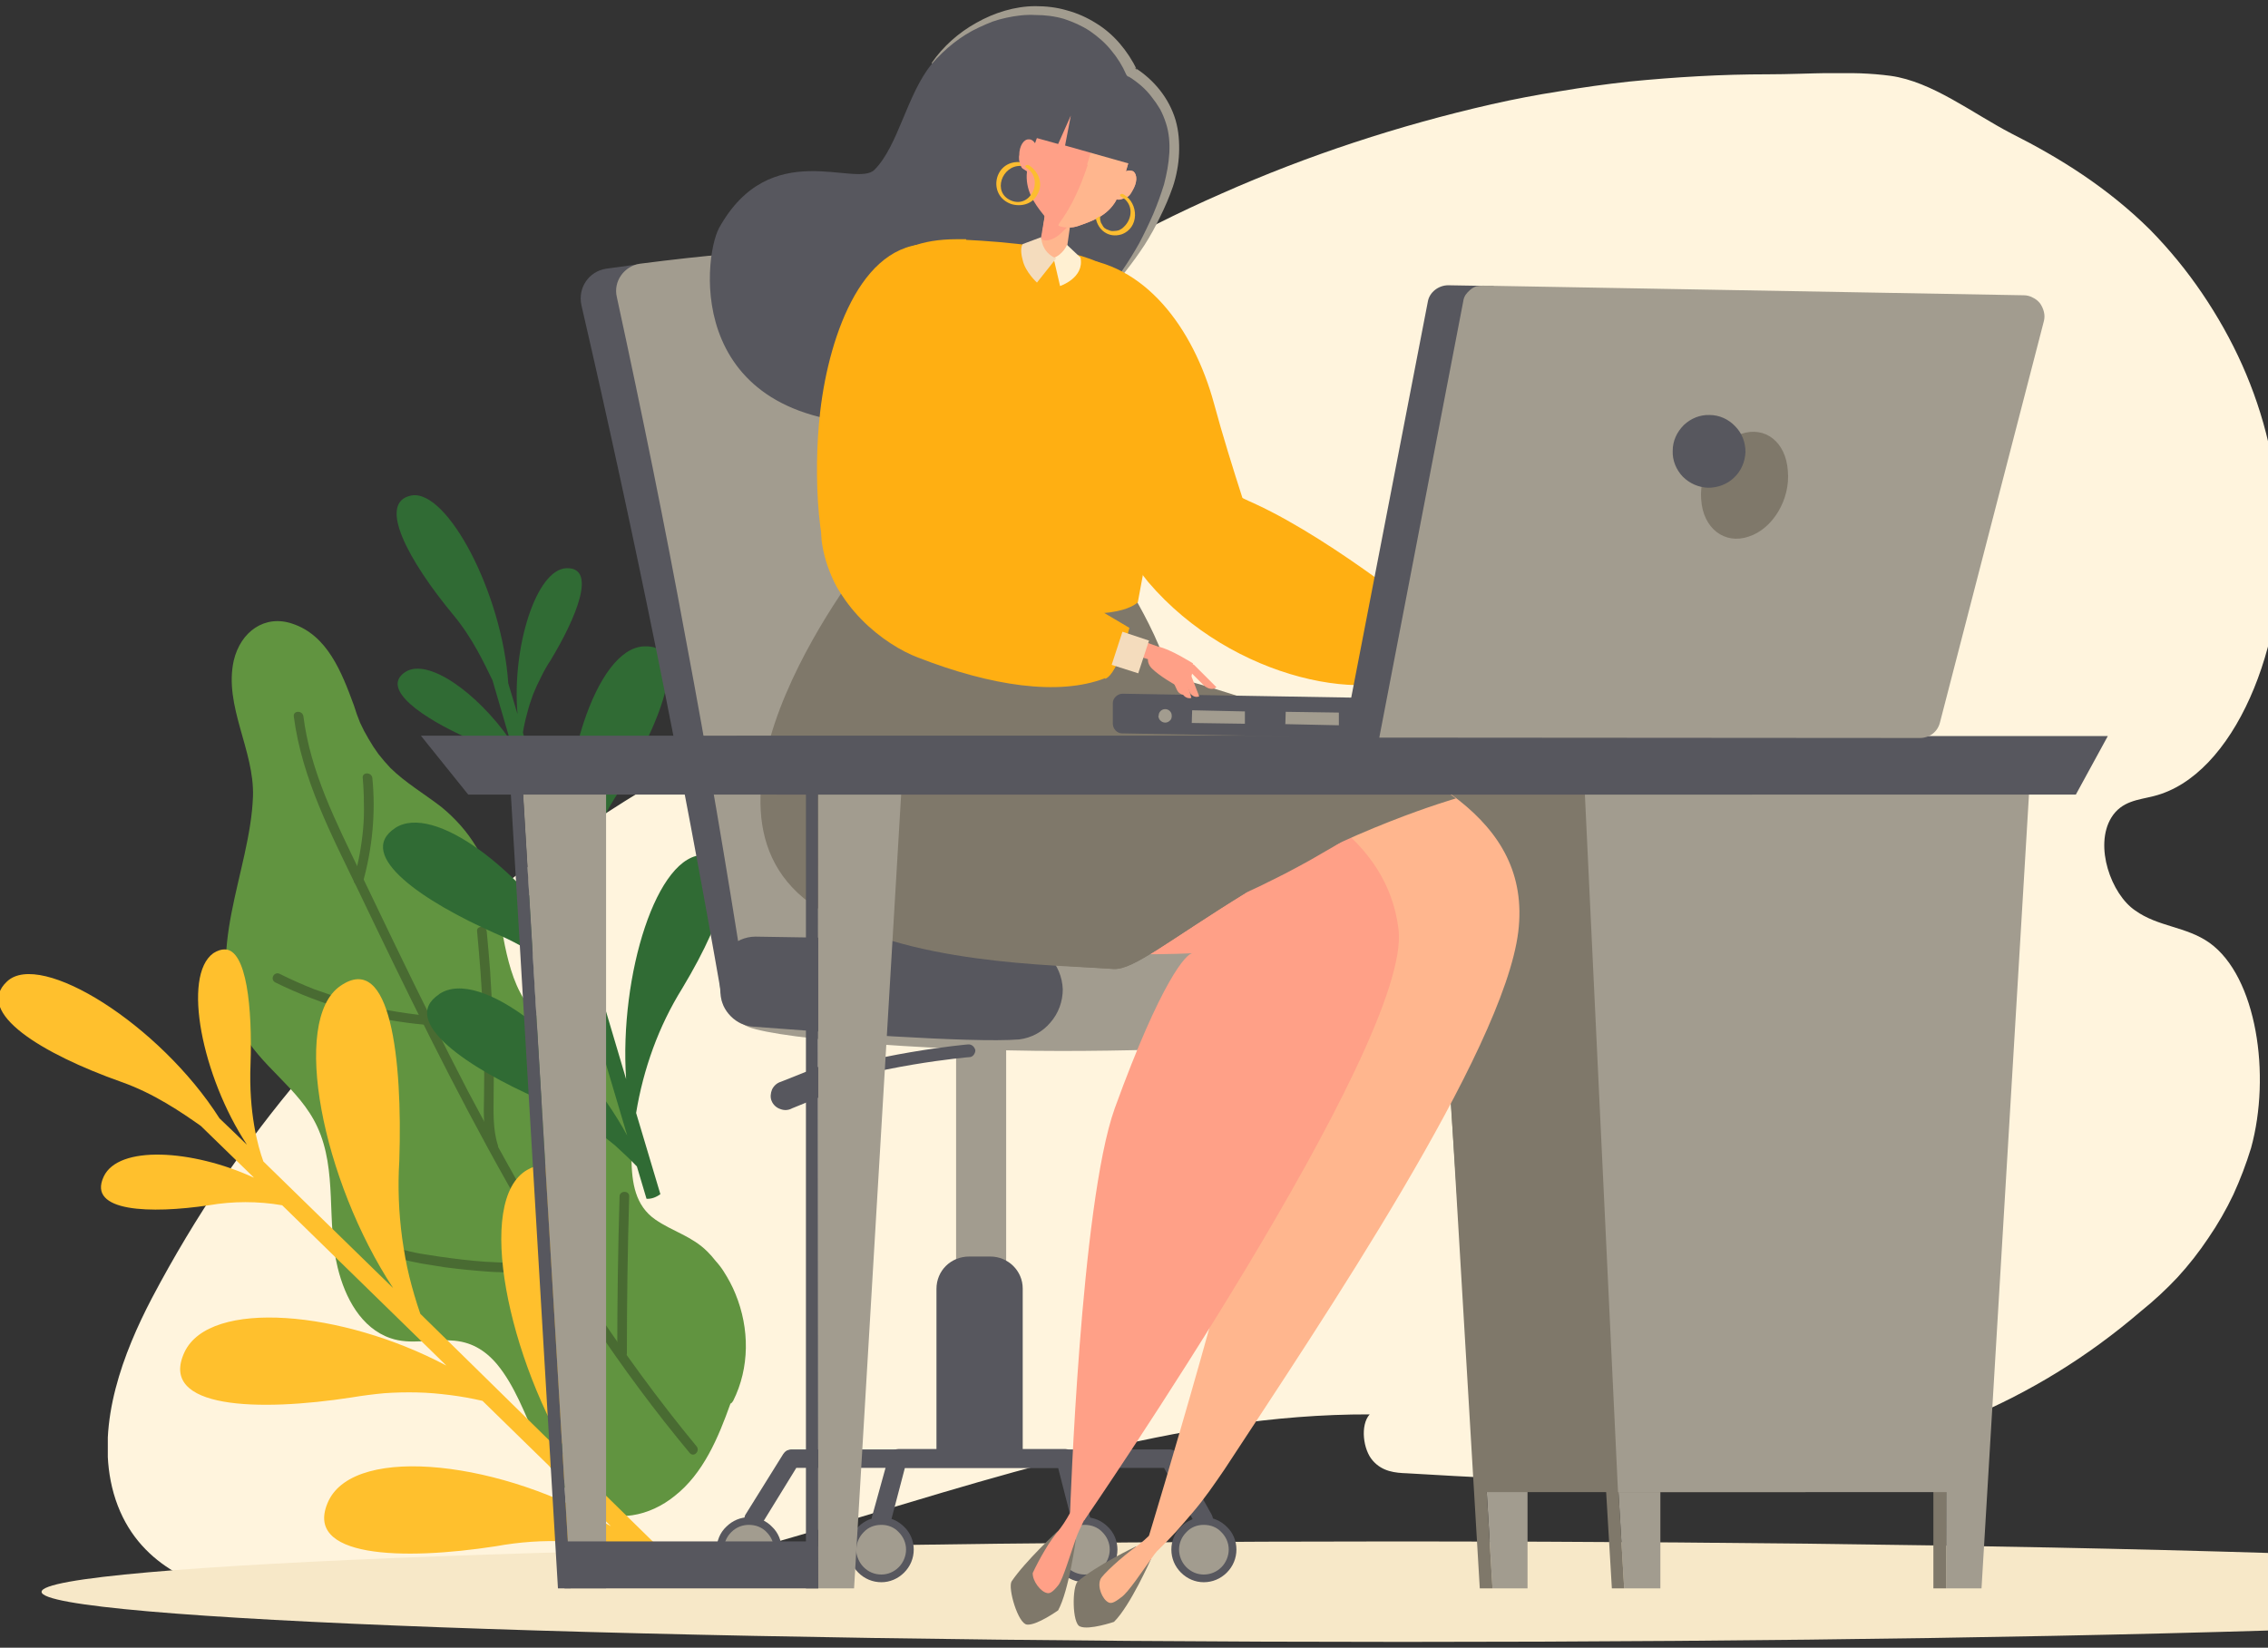 <svg version="1.2" xmlns="http://www.w3.org/2000/svg" viewBox="0 0 589 428" width="589" height="428"><rect x="0" y="0" width="589" height="428" fill="#333333" stroke="none"/><defs><clipPath clipPathUnits="userSpaceOnUse" id="cp1"><path d="m592.4 418.3h-564.4v-399.3h564.4z" /></clipPath><clipPath clipPathUnits="userSpaceOnUse" id="cp2"><path d="m65.06 276.43c-0.49 12.68 1.87 21.12 3.36 25.22l33.66 32.92c-18.38-27.95-26.71-69.56-13.66-78.51c13.04-9.07 16.15 19.13 15.28 45.47q-0.31 5.04-0.12 10.09q0.19 5.05 0.87 10.06q0.69 5 1.87 9.91q1.18 4.92 2.84 9.69l40.25 39.5c-17.64-27.82-26.08-69.07-12.54-76.89c10.31-5.96 15.15 11.8 14.16 41.49q-0.23 5.48 0.06 10.95q0.29 5.48 1.08 10.9q0.8 5.42 2.1 10.75q1.3 5.33 3.09 10.51l19.01 18.63q-0.23 0.57-0.55 1.1q-0.32 0.53-0.72 1q-0.39 0.48-0.85 0.89q-0.47 0.4-0.98 0.74l-7.46-7.46q-4.5-1.27-9.12-2.02q-4.61-0.75-9.29-0.97q-4.67-0.22-9.34 0.09q-4.67 0.32-9.27 1.16c-24.1 3.73-50.43 3.11-43.48-11.8c7.08-14.9 45.72-10.18 73.3 6.59l-33.3-32.55q-4.17-0.97-8.43-1.51q-4.25-0.54-8.54-0.64q-4.29-0.11-8.57 0.21q-4.27 0.32-8.49 1.07c-23.98 3.73-50.32 3.11-43.36-11.8c6.58-13.91 41-10.81 67.95 3.48l-42.61-41.62q-2.35-0.41-4.73-0.61q-2.38-0.2-4.77-0.2q-2.39 0-4.77 0.2q-2.38 0.2-4.73 0.61c-15.16 2.24-31.68 1.86-27.33-7.45c3.85-8.2 22.85-7.08 39 0.25l-13.79-13.42c-4.96-3.48-11.92-8.32-20.74-11.43c-20.25-7.2-38.26-18.01-29.57-26.09c8.7-8.2 39.63 11.18 55.16 35.53l7.08 6.83c-11.55-17.64-16.89-43.85-8.7-49.69c1.12-0.74 2.12-0.99 2.99-0.99c5.71 0 7.2 15.28 6.7 29.81z" /></clipPath><linearGradient id="P" gradientUnits="userSpaceOnUse"/><linearGradient id="g1" x1="-7446.9" y1="22326.6" x2="24125.1" y2="3937.5" href="#P"><stop stop-color="#ffb218"/><stop offset="100" stop-color="#ffcf44"/></linearGradient><clipPath clipPathUnits="userSpaceOnUse" id="cp3"><path d="m718 426.5h-707.22v-26.09h707.22z" /></clipPath><clipPath clipPathUnits="userSpaceOnUse" id="cp4"><path d="m718 426.5h-723v-506.22h723z" /></clipPath><clipPath clipPathUnits="userSpaceOnUse" id="cp5"><path d="m718 426.5h-723v-506.22h723z" /></clipPath><clipPath clipPathUnits="userSpaceOnUse" id="cp6"><path d="m718 426.5h-723v-506.22h723z" /></clipPath><clipPath clipPathUnits="userSpaceOnUse" id="cp7"><path d="m718 426.5h-723v-506.22h723z" /></clipPath><clipPath clipPathUnits="userSpaceOnUse" id="cp8"><path d="m718 426.5h-723v-506.22h723z" /></clipPath><clipPath clipPathUnits="userSpaceOnUse" id="cp9"><path d="m718 426.5h-723v-506.22h723z" /></clipPath><clipPath clipPathUnits="userSpaceOnUse" id="cp10"><path d="m718 426.5h-723v-506.22h723z" /></clipPath><clipPath clipPathUnits="userSpaceOnUse" id="cp11"><path d="m718 426.5h-723v-506.22h723z" /></clipPath><clipPath clipPathUnits="userSpaceOnUse" id="cp12"><path d="m718 426.5h-723v-506.22h723z" /></clipPath><clipPath clipPathUnits="userSpaceOnUse" id="cp13"><path d="m718 426.5h-723v-506.22h723z" /></clipPath><clipPath clipPathUnits="userSpaceOnUse" id="cp14"><path d="m718 426.5h-723v-506.22h723z" /></clipPath><clipPath clipPathUnits="userSpaceOnUse" id="cp15"><path d="m718 426.5h-723v-506.22h723z" /></clipPath><clipPath clipPathUnits="userSpaceOnUse" id="cp16"><path d="m718 426.5h-723v-506.22h723z" /></clipPath><clipPath clipPathUnits="userSpaceOnUse" id="cp17"><path d="m718 426.5h-723v-506.22h723z" /></clipPath><clipPath clipPathUnits="userSpaceOnUse" id="cp18"><path d="m718 426.5h-723v-506.22h723z" /></clipPath><clipPath clipPathUnits="userSpaceOnUse" id="cp19"><path d="m718 426.5h-723v-506.22h723z" /></clipPath><clipPath clipPathUnits="userSpaceOnUse" id="cp20"><path d="m718 426.5h-723v-506.22h723z" /></clipPath><clipPath clipPathUnits="userSpaceOnUse" id="cp21"><path d="m718 426.5h-723v-506.22h723z" /></clipPath><clipPath clipPathUnits="userSpaceOnUse" id="cp22"><path d="m718 426.5h-723v-506.22h723z" /></clipPath><clipPath clipPathUnits="userSpaceOnUse" id="cp23"><path d="m718 426.5h-723v-506.22h723z" /></clipPath><clipPath clipPathUnits="userSpaceOnUse" id="cp24"><path d="m718 426.5h-723v-506.22h723z" /></clipPath><clipPath clipPathUnits="userSpaceOnUse" id="cp25"><path d="m718 426.5h-723v-506.22h723z" /></clipPath><clipPath clipPathUnits="userSpaceOnUse" id="cp26"><path d="m718 426.5h-723v-506.22h723z" /></clipPath><clipPath clipPathUnits="userSpaceOnUse" id="cp27"><path d="m718 426.5h-723v-506.22h723z" /></clipPath><clipPath clipPathUnits="userSpaceOnUse" id="cp28"><path d="m718 426.5h-723v-506.22h723z" /></clipPath><clipPath clipPathUnits="userSpaceOnUse" id="cp29"><path d="m718 426.5h-723v-506.22h723z" /></clipPath><clipPath clipPathUnits="userSpaceOnUse" id="cp30"><path d="m718 426.5h-723v-506.22h723z" /></clipPath><clipPath clipPathUnits="userSpaceOnUse" id="cp31"><path d="m718 426.5h-723v-506.22h723z" /></clipPath><clipPath clipPathUnits="userSpaceOnUse" id="cp32"><path d="m718 426.5h-723v-506.22h723z" /></clipPath><clipPath clipPathUnits="userSpaceOnUse" id="cp33"><path d="m718 426.5h-723v-506.22h723z" /></clipPath><clipPath clipPathUnits="userSpaceOnUse" id="cp34"><path d="m718 426.5h-723v-506.22h723z" /></clipPath><clipPath clipPathUnits="userSpaceOnUse" id="cp35"><path d="m718 426.5h-723v-506.22h723z" /></clipPath><clipPath clipPathUnits="userSpaceOnUse" id="cp36"><path d="m718 426.5h-723v-506.22h723z" /></clipPath><clipPath clipPathUnits="userSpaceOnUse" id="cp37"><path d="m718 426.5h-723v-506.22h723z" /></clipPath><clipPath clipPathUnits="userSpaceOnUse" id="cp38"><path d="m250.91 62.27c9.69 0.49 26.83 1.86 36.02 6.58c18.89 9.69 18.64 27.21 17.27 40.62l-8.7 46.96c0 0-4.72 5.84-29.81 1.24c-19.75-3.6-38.01-14.03-38.01-14.03c0 0-7.46-41.37-5.72-55.91c1.87-14.78 7.83-25.59 26.46-25.59h2.49" /></clipPath><clipPath clipPathUnits="userSpaceOnUse" id="cp39"><path d="m244.32 83.88l-1.49 34.04c-0.49 18.26 1.62 25.34 1.62 25.34c0 0-18.26 17.64-24.1 12.92c-7.83-6.21-9.07-29.81-7.7-45.71c1.61-19.51 9.44-45.97 27.33-47.08c1.11-0.13 4.72 5.59 4.34 20.49z" /></clipPath></defs><style>.s0{fill:#fff4dd}.s1{fill:#619440}.s2{fill:#496b32}.s3{fill:#306b34}.s4{fill:url(#g1)}.s5{fill:#f7e8c8}.s6{fill:#a29c8f}.s7{fill:#57575e}.s8{fill:#ffaf12}.s9{fill:#7f786a}.s10{fill:#ffb68e}.s11{fill:#ffa087}.s12{fill:#fcbd30}.s13{fill:#fb8875}.s14{fill:#f4dcbd}.s15{fill:#fff0d2}</style><g clip-path="url(#cp1)"><path fill-rule="evenodd" class="s0" d="m253 86.6q15.1-10.6 31.2-19.7q16.1-9.2 33-16.6q16.9-7.5 34.5-13.3q17.6-5.8 35.6-9.9q8.8-2 17.8-3.4q8.9-1.5 17.9-2.5q9-0.9 18.1-1.4q9-0.5 18.1-0.5c10.4 0 21.5-1 31.8 0.4c10.8 1.5 21.2 9.7 31.4 15c12.5 6.3 24.9 14 36 25c5 5.1 9.5 10.6 13.5 16.5c4 5.9 7.5 12.1 10.4 18.6c2.9 6.5 5.2 13.3 6.8 20.2c1.7 6.9 2.8 14 3.2 21.1c1.8 31.4-12.1 65.5-33 70.7c-3.9 1-8.3 1.2-11 5.6c-4.5 7.4 0 19.9 6.2 24.1c6 4.3 13.2 4.1 19.3 8.4c12.3 8.8 16 34.4 10.8 53.3q-1.9 6.2-4.6 12.1q-2.8 5.9-6.5 11.3q-3.6 5.4-8 10.2q-4.4 4.7-9.5 8.8c-56.5 48.5-125.5 46-190.6 42.1c-3-0.1-6.4-0.4-8.9-3.3c-2.5-2.8-3.3-9.2-0.8-12c-99.1-0.3-196.5 68.1-294.6 46.8c-12.8-2.8-27.6-9.6-32-27.9c-4-16.9 3-35 10.3-49c45.8-86.9 118.2-131.6 188.8-164.4q2.5-0.9 4.9-2.2q2.4-1.3 4.6-2.8q2.2-1.6 4.2-3.4q2-1.9 3.7-4c4.8-6.6 7.3-18 4-26.3c-2.9-6.8-8.9-10-11-17.4c-3.7-12.6 6-24.4 14.4-30.2z" /></g><path fill-rule="evenodd" class="s1" d="m65.7 206.9c0.4-12-7.6-23.5-5-35.3c1.8-7.6 8.1-12 15.2-9.6c9.1 3 12.8 12.5 16 21.2q0.7 2.3 1.6 4.5q1 2.2 2.2 4.2q1.2 2.1 2.6 4q1.5 1.9 3.1 3.6c4 3.9 8.8 6.7 13.2 10.1q2.7 2.2 5 4.8q2.3 2.6 4.1 5.6q1.8 3 3 6.2q1.3 3.3 1.9 6.7c2.6 10.9 2.9 23.8 11.6 31.6c7.1 6.3 17.8 8.4 22 18.2c4.6 10.7-2.5 26.8 8 34.1c4.5 3.1 9.5 4.3 13.5 8.3q1.2 1.2 2.2 2.5q1.1 1.2 2 2.6q0.9 1.4 1.7 2.9q0.8 1.5 1.4 3c3.7 9 3.7 19.2-0.6 27.8c-0.2 0.3-0.4 0.6-0.7 0.7c-3.2 9-7.1 18.2-14.5 24c-6.4 5.2-15.3 7.2-22.7 2.8c-12.7-7.5-14.3-26-23.4-37c-3.2-3.8-7-6-12-6.2c-5.2-0.4-10.5 1.2-15.7-0.6c-7.6-2.6-11.8-10.5-13.7-18.3c-3-12 0-25.2-5.3-36.6c-4.7-10.2-15-15.7-20-25.6c-9.8-19.1 2.6-40.6 3.3-60.2z" /><path fill-rule="evenodd" class="s2" d="m78.8 186.1c1.8 14.4 8.5 27.5 14.7 40.4c6.1 12.7 12.2 25.5 18.5 38.1q4.6 9.4 9.5 18.8q4.9 9.3 10 18.4q5.1 9.2 10.5 18.2q5.4 9 11.1 17.9c8.6 13 17.8 25.7 27.8 37.8c1 1.2-0.7 3-1.8 1.7c-18-21.6-33.4-45.3-47.2-69.8c-14-24.8-26.5-50.5-38.8-76.2c-7-14.5-14.7-29.1-16.8-45.3c-0.2-1.6 2.3-1.6 2.5 0z" /><path fill-rule="evenodd" class="s2" d="m160.3 351.5c0-13.5 0.2-27.1 0.6-40.7c0-1.6 2.6-1.6 2.5 0c-0.4 13.6-0.6 27.2-0.6 40.7c0 1.6-2.5 1.6-2.5 0zm-14.3-19.5c-3.8-1.3-7.7-1.3-11.7-1.4q-3.1-0.1-6.3-0.2q-3.1-0.2-6.2-0.5q-3.1-0.3-6.2-0.7q-3.1-0.5-6.2-1c-3.8-0.7-7.6-1.6-11.1-3.4c-1.4-0.7-0.2-2.9 1.2-2.1q1.3 0.6 2.7 1.1q1.4 0.5 2.8 0.9q1.4 0.4 2.9 0.7q1.4 0.3 2.9 0.5q3 0.5 6.1 0.9q3 0.4 6.1 0.7q3 0.3 6.1 0.4q3 0.2 6.1 0.2c3.9 0.1 7.8 0.2 11.4 1.5c1.5 0.5 0.9 3-0.6 2.4zm-19.1-33.8c-1.4-4.3-1.3-8.8-1.2-13.3q0.1-5.4 0-10.8q-0.1-5.3-0.3-10.7q-0.2-5.4-0.6-10.8q-0.4-5.3-0.9-10.7c-0.2-1.5 2.3-1.5 2.5 0q0.5 5.2 0.9 10.5q0.3 5.2 0.6 10.5q0.2 5.2 0.3 10.5q0.1 5.2 0 10.5c0 4.6-0.3 9.2 1.1 13.6c0.5 1.6-2 2.2-2.4 0.7zm-16.4-32c-13.6-1.2-26.8-5-39-11c-1.5-0.8-0.3-3 1.2-2.2q4.4 2.2 9 4q4.7 1.7 9.4 3.1q4.8 1.4 9.6 2.3q4.9 0.9 9.8 1.4c1.6 0.1 1.6 2.6 0 2.5zm-18.6-37.9q0.9-3.2 1.5-6.4q0.6-3.3 0.9-6.6q0.3-3.3 0.2-6.6q0-3.3-0.3-6.6c-0.2-1.6 2.3-1.6 2.5 0c0.9 9 0 18.2-2.4 26.9c-0.4 1.5-2.8 0.9-2.4-0.7z" /><path fill-rule="evenodd" class="s3" d="m114.1 258.2c10.6-7.1 36 13.2 48.8 36.8l-11-37q-2.5-2.5-5.3-4.7q-2.7-2.2-5.7-4.2q-2.9-2-6-3.6q-3.1-1.7-6.4-3.1c-18.3-8.1-36.5-20.2-25.9-27.3c10-6.6 32.9 10.8 46.3 32.5l-14-47.4c-2.9-2.6-7.1-5.7-13.3-8.4c-11.5-5.1-23-12.8-16.4-17.2c5.8-3.9 18.7 5.3 27.2 17.5l-4.5-15.4c-2.2-4.5-5.2-11-10.2-17c-11.5-13.9-20-29.3-10.8-31c9.2-1.6 23.5 25.2 25.1 48.8l2.4 8c-1.5-17.2 4.8-37.6 12.7-37.9c8-0.3 2.6 12.8-4.1 23.9q-1.4 2.1-2.5 4.4q-1.2 2.3-2.1 4.6q-0.9 2.4-1.5 4.8q-0.7 2.5-1.1 5l11.2 37.4c-2.3-27.2 7.7-59.4 20.3-59.8c12.5-0.5 4 20.3-6.7 37.9q-2.2 3.4-4 6.9q-1.8 3.6-3.2 7.4q-1.4 3.7-2.4 7.6q-1.1 3.8-1.7 7.8l13.3 44.8c-1.8-26.9 8-58.8 20.4-58.2c9.5 0.4 6.1 14.8-5.8 34.6q-2.3 3.7-4.2 7.6q-1.9 3.9-3.4 8q-1.5 4.1-2.6 8.3q-1.1 4.2-1.8 8.5l6.3 21.1q-1.8 1.3-3.6 1.2l-2.5-8.4q-2.7-2.8-5.6-5.4q-3-2.5-6.2-4.7q-3.2-2.2-6.6-4.1q-3.4-1.8-7-3.3c-18.3-8-36.5-20.2-26-27.2" /><g clip-path="url(#cp2)"><path fill-rule="evenodd" class="s4" d="m65.1 276.4c-0.5 12.7 1.8 21.2 3.3 25.3l33.7 32.9c-18.4-28-26.7-69.6-13.7-78.5c13.1-9.1 16.2 19.1 15.3 45.4q-0.3 5.1-0.1 10.1q0.2 5.1 0.9 10.1q0.6 5 1.8 9.9q1.2 4.9 2.9 9.7l40.2 39.5c-17.6-27.8-26.1-69.1-12.5-76.9c10.3-6 15.1 11.8 14.1 41.5q-0.2 5.5 0.1 10.9q0.3 5.5 1.1 10.9q0.8 5.5 2.1 10.8q1.3 5.3 3.1 10.5l19 18.6q-0.3 0.6-0.6 1.1q-0.3 0.5-0.7 1q-0.4 0.5-0.9 0.9q-0.4 0.4-0.9 0.7l-7.5-7.4q-4.5-1.3-9.1-2q-4.6-0.8-9.3-1q-4.7-0.2-9.3 0.1q-4.7 0.3-9.3 1.2c-24.1 3.7-50.4 3.1-43.5-11.8c7.1-15 45.7-10.2 73.3 6.5l-33.3-32.5q-4.2-1-8.4-1.5q-4.3-0.6-8.6-0.7q-4.2-0.1-8.5 0.2q-4.3 0.4-8.5 1.1c-24 3.7-50.3 3.1-43.4-11.8c6.6-13.9 41-10.8 68 3.5l-42.6-41.6q-2.4-0.4-4.8-0.6q-2.4-0.2-4.7-0.2q-2.4 0-4.8 0.2q-2.4 0.2-4.7 0.6c-15.2 2.2-31.7 1.8-27.4-7.5c3.9-8.2 22.9-7.1 39 0.3l-13.8-13.4c-4.9-3.5-11.9-8.4-20.7-11.5c-20.3-7.2-38.3-18-29.6-26.1c8.7-8.2 39.7 11.2 55.2 35.6l7.1 6.8c-11.6-17.6-16.9-43.8-8.7-49.7c1.1-0.7 2.1-1 3-1c5.7 0 7.2 15.3 6.7 29.8z" /></g><g clip-path="url(#cp3)"><path fill-rule="evenodd" class="s5" d="m364.3 400.4c195.3 0 353.7 5.9 353.7 13.1c0 7.2-158.3 13-353.7 13c-195.4 0-353.5-5.8-353.5-13c0-7.2 158.2-13.1 353.5-13.1z" /></g><g clip-path="url(#cp4)"><path fill-rule="evenodd" class="s6" d="m261.3 376.9h-13v-106.8h13z" /></g><g clip-path="url(#cp5)"><path fill-rule="evenodd" class="s7" d="m243.2 334.8c0-4.7 3.7-8.4 8.5-8.4h5.5c4.6 0 8.4 3.7 8.4 8.3v42.2h-22.4zm-55.6-74.8q-0.1 0-0.1-0.1h-0.2zm7-1.3c-9.5-63.1-14.9-127.1-28.4-190.1l-8.8 1.2c-4.5 0.7-7.4 5-6.4 9.5c13.9 60.2 26.1 120.2 36.6 180.6z" /></g><g clip-path="url(#cp6)"><path fill-rule="evenodd" class="s6" d="m186.1 210.6q-3.8-22.3-8-44.6q-4.1-22.3-8.6-44.5q-4.5-22.2-9.3-44.3c-1-4.1 1.9-8.1 6-8.7c34.5-4.4 49.3-4.5 86.6-1.3q1.7 0.2 3.3 0.8q1.6 0.6 3 1.7q1.4 1.1 2.3 2.5q1 1.5 1.6 3.1c18.5 57.5 19.5 121.6 14.9 179.8q-10.5-1.6-21.1-2.4q-10.6-0.7-21.2-0.7q-10.6 0-21.2 0.9q-10.5 0.8-21 2.4q-3.5-22.4-7.3-44.7z" /></g><g clip-path="url(#cp7)"><path fill-rule="evenodd" class="s6" d="m275.6 240c24.5 0 59.8 1 77.9 1.5c6.9 0.3 12.3 6.2 12.4 13.7c0.3 7.6-4.9 13.9-11.8 14.5c-15.9 1.3-45.6 3.3-78.5 3.3c-36.2 0-78.4-3.5-82.5-6.9c-4.2-3.2-6-7.2-6-9.7c0-8.9 39.6-16.4 88.5-16.4z" /></g><g clip-path="url(#cp8)"><path fill-rule="evenodd" class="s7" d="m186.8 253.2c-0.5-5.3 4-9.9 9.4-9.9c17.9 0.3 54.3 0.8 67.9 1.2c3.1 0.2 6.1 1.6 8.3 3.9c2.2 2.3 3.5 5.4 3.6 8.6c0 3.1-1.1 6.2-3.2 8.6c-2 2.4-4.9 4-8.1 4.4c-12.4 1-51.8-2-68.9-3.3q-1.7-0.1-3.3-0.8q-1.5-0.7-2.7-1.9q-1.2-1.2-1.9-2.7q-0.7-1.6-0.8-3.3zm123.7 142.8l-8.2-14.7h-95.5l-9.1 14.8c-0.4 0.5-0.9 0.8-1.5 0.9c-0.6 0.1-1.2 0-1.7-0.3c-0.5-0.3-0.9-0.8-1.1-1.4c-0.2-0.5-0.1-1.1 0.1-1.7l9.9-15.9q0.2-0.3 0.4-0.5q0.2-0.2 0.5-0.4q0.3-0.1 0.6-0.2q0.3-0.1 0.6-0.1h98.2c0.9 0 1.7 0.5 2.2 1.2l8.8 15.8q0.3 0.6 0.3 1.2q0 0.7-0.3 1.3q-0.3 0.5-0.9 0.9q-0.5 0.3-1.2 0.3c-0.9 0-1.7-0.3-2.1-1.2z" /></g><g clip-path="url(#cp9)"><path fill-rule="evenodd" class="s7" d="m228.9 397.3q0 0 0 0q-0.1 0-0.1 0m0.1 0q-0.6 0-1.1-0.2q-0.5-0.3-0.9-0.7q-0.4-0.5-0.5-1.1q-0.1-0.5 0-1.1l4.4-15.9q0.1-0.4 0.3-0.8q0.3-0.3 0.6-0.6q0.3-0.2 0.7-0.3q0.4-0.2 0.9-0.2h43.4q0.5 0 0.8 0.2q0.4 0.1 0.7 0.4q0.4 0.2 0.6 0.6q0.2 0.3 0.3 0.7l4 15.9c0.3 0.7 0.3 1.4 0 2.1c-0.3 0.7-0.9 1.2-1.6 1.4c-0.7 0.2-1.5 0-2.1-0.4c-0.6-0.4-1-1.1-1-1.9l-3.6-14.1h-39.8l-3.7 14.1q-0.1 0.5-0.4 0.8q-0.2 0.4-0.5 0.6q-0.4 0.3-0.8 0.4q-0.4 0.1-0.7 0.1zm77.8-0.7c1.6-1.6 3.7-2.5 5.9-2.5c2.3 0 4.4 0.9 6 2.5c1.6 1.5 2.5 3.7 2.5 5.9c0 2.3-0.9 4.4-2.5 6c-1.6 1.6-3.7 2.5-6 2.5c-2.2 0-4.3-0.9-5.9-2.5c-1.6-1.6-2.5-3.7-2.5-6c0-2.2 0.9-4.4 2.5-5.9z" /></g><g clip-path="url(#cp10)"><path fill-rule="evenodd" class="s6" d="m308.1 398c1.2-1.3 2.8-1.9 4.5-1.9c1.8 0 3.4 0.6 4.6 1.9c1.2 1.2 1.9 2.8 1.9 4.5c0 1.7-0.7 3.4-1.9 4.6c-1.2 1.2-2.8 1.9-4.6 1.9c-1.7 0-3.3-0.7-4.5-1.9c-1.2-1.2-1.9-2.9-1.9-4.6c0-1.7 0.7-3.3 1.9-4.5z" /></g><g clip-path="url(#cp11)"><path fill-rule="evenodd" class="s7" d="m275.7 396.6c1.6-1.6 3.8-2.5 6-2.5c2.3 0 4.4 0.9 6 2.5c1.6 1.5 2.5 3.7 2.5 5.9c0 2.3-0.9 4.4-2.5 6c-1.6 1.6-3.7 2.5-6 2.5c-2.2 0-4.4-0.9-6-2.5c-1.5-1.6-2.4-3.7-2.4-6c0-2.2 0.9-4.4 2.4-5.9z" /></g><g clip-path="url(#cp12)"><path fill-rule="evenodd" class="s6" d="m277.1 398c1.3-1.3 2.9-1.9 4.6-1.9c1.7 0 3.4 0.6 4.6 1.9c1.2 1.2 1.9 2.8 1.9 4.5c0 1.7-0.7 3.4-1.9 4.6c-1.2 1.2-2.9 1.9-4.6 1.9c-1.7 0-3.3-0.7-4.6-1.9c-1.2-1.2-1.8-2.9-1.8-4.6c0-1.7 0.6-3.3 1.8-4.5z" /></g><g clip-path="url(#cp13)"><path fill-rule="evenodd" class="s7" d="m186.1 402.5c0-2.2 0.9-4.4 2.5-5.9c1.6-1.6 3.7-2.5 6-2.5c2.2 0 4.4 0.9 5.9 2.5c1.6 1.5 2.5 3.7 2.5 5.9c0 2.3-0.9 4.4-2.5 6c-1.5 1.6-3.7 2.5-5.9 2.5c-2.3 0-4.4-0.9-6-2.5c-1.6-1.6-2.5-3.7-2.5-6" /></g><g clip-path="url(#cp14)"><path fill-rule="evenodd" class="s6" d="m189.9 398c1.3-1.3 2.9-1.9 4.6-1.9c1.7 0 3.4 0.6 4.6 1.9c1.2 1.2 1.9 2.8 1.9 4.5c0 1.7-0.7 3.4-1.9 4.6c-1.2 1.2-2.9 1.9-4.6 1.9c-1.7 0-3.3-0.7-4.6-1.9c-1.2-1.2-1.9-2.9-1.9-4.6c0-1.7 0.7-3.3 1.9-4.5z" /></g><g clip-path="url(#cp15)"><path fill-rule="evenodd" class="s7" d="m220.4 402.5c0-2.2 0.9-4.4 2.5-5.9c1.6-1.6 3.7-2.5 6-2.5c2.2 0 4.3 0.9 5.9 2.5c1.6 1.5 2.5 3.7 2.5 5.9c0 2.3-0.9 4.4-2.5 6c-1.6 1.6-3.7 2.5-5.9 2.5c-2.3 0-4.4-0.9-6-2.5c-1.6-1.6-2.5-3.7-2.6-6" /></g><g clip-path="url(#cp16)"><path fill-rule="evenodd" class="s6" d="m222.4 402.5c0-1.7 0.7-3.3 1.9-4.5c1.2-1.3 2.8-1.9 4.6-1.9c1.7 0 3.3 0.6 4.5 1.9c1.2 1.2 1.9 2.8 1.9 4.5c0 1.7-0.7 3.4-1.9 4.6c-1.2 1.2-2.8 1.9-4.5 1.9c-1.8 0-3.4-0.7-4.6-1.9c-1.2-1.2-1.9-2.9-2-4.6" /></g><g clip-path="url(#cp17)"><path fill-rule="evenodd" class="s7" d="m206.4 282.9c-0.2-0.9 0.2-1.7 1-2.1c19.2-7.3 43.8-9.5 44-9.5c1-0.1 1.7 0.7 1.9 1.5c0 0.9-0.7 1.8-1.5 1.8c-0.3 0-24.6 2.1-43.3 9.3h-0.5c-0.7 0-1.2-0.4-1.6-1z" /></g><g clip-path="url(#cp18)"><path fill-rule="evenodd" class="s7" d="m202.7 288.1c-1-0.3-1.9-1.1-2.3-2.1c-0.4-0.9-0.3-2 0.1-3c0.5-1 1.3-1.7 2.3-2l10.8-4.3c1.3-0.5 2.5 0 2.9 1.2l1.2 2.8c0.5 1.1-0.1 2.4-1.2 2.8l-10.8 4.4c-0.9 0.5-2 0.6-3 0.2zm91.2-269.2c-9-19.6-35.8-22.2-51.9-2.3c-6.5 7.9-8.7 21.3-14.9 27.5c-4.8 4.8-27.1-8.9-40.4 15.2c-4.2 8.1-9 52.2 45.7 50.9c17-0.2 43.4-21.1 54-33.5c7.2-8.1 17.7-22.4 18.7-37.3c0.8-14.2-11.2-20.6-11.2-20.6z" /></g><g clip-path="url(#cp19)"><path fill-rule="evenodd" class="s6" d="m242 16.3c2.9-4.2 6.9-7.8 11.6-10.4c4.6-2.6 10-4.3 15.3-4.3c2.8 0 5.5 0.3 8.2 1.1c2.6 0.7 5.1 1.8 7.5 3.3c2.3 1.4 4.4 3.2 6.2 5.3c1.8 2.1 3.3 4.4 4.5 6.9l-0.7-0.7c5.1 3.2 9 8 10.7 13.7q0.6 2.1 0.8 4.3q0.2 2.2 0.1 4.4q-0.1 2.2-0.5 4.3q-0.4 2.2-1.1 4.3q-1.4 4-3.3 7.8q-1.8 3.8-4.1 7.4q-2.3 3.5-4.9 6.8q-2.7 3.3-5.7 6.3q2.6-3.2 4.9-6.6q2.4-3.5 4.4-7.1q1.9-3.6 3.6-7.5q1.6-3.8 2.8-7.7c1.4-5.4 2.1-11 0.5-15.9q-0.6-1.9-1.5-3.6q-1-1.7-2.2-3.2q-1.2-1.6-2.7-2.9q-1.5-1.3-3.1-2.3l-0.5-0.2l-0.3-0.4c-1-2.3-2.3-4.4-3.9-6.3c-1.6-2-3.5-3.6-5.5-5c-2.1-1.4-4.4-2.4-6.8-3.2c-2.4-0.7-4.9-1-7.4-1q-1.9-0.1-3.8 0.1q-1.9 0.2-3.7 0.6q-1.9 0.4-3.6 1q-1.8 0.7-3.5 1.5c-4.8 2.2-8.9 5.6-12.3 9.5" /></g><g clip-path="url(#cp20)"><path fill-rule="evenodd" class="s8" d="m370.7 173.2c-13.5 10.6-50.6 3.7-72.5-22c-7-8.4-8.2-17.4-3.9-24c6.4-10.1 21.5-0.8 31.9 3.8c20.9 9.7 47.2 31.4 47.2 31.4c0 0-2.1 10.3-2.7 10.8z" /></g><g clip-path="url(#cp21)"><path fill-rule="evenodd" class="s6" d="m375.1 202.6h21.6v210h-9.1z" /></g><g clip-path="url(#cp22)"><path fill-rule="evenodd" class="s9" d="m371.8 201.8h3.2l12.6 210.8h-3.3z" /></g><g clip-path="url(#cp23)"><path fill-rule="evenodd" class="s6" d="m409.3 202.6h21.9v210h-9.4z" /></g><g clip-path="url(#cp24)"><path fill-rule="evenodd" class="s9" d="m406.1 201.8h3.3l12.4 210.8h-3.2z" /></g><g clip-path="url(#cp25)"><path fill-rule="evenodd" class="s9" d="m371.2 204.4l97.7-0.9v184.1h-85.3z" /></g><g clip-path="url(#cp26)"><path fill-rule="evenodd" class="s6" d="m505.6 201.8h21.6l-12.6 210.8h-9.2z" /></g><g clip-path="url(#cp27)"><path fill-rule="evenodd" class="s9" d="m505.4 412.6h-3.3v-210.8h3.5z" /></g><g clip-path="url(#cp28)"><path fill-rule="evenodd" class="s6" d="m411.5 204.4l94.2-0.9v184.1h-85.5z" /></g><g clip-path="url(#cp29)"><path fill-rule="evenodd" class="s10" d="m285.7 142.9c7.7 8.3 16.6 33.3 16.6 33.3c0 0 21.8 5 36.6 11c29.3 12.2 59 24.8 55.4 54.8c-3.8 31.1-51 101.1-76.3 139.7q-1.9 2.8-3.9 5.6q-2 2.8-4.2 5.4q-2.2 2.6-4.5 5.2q-2.3 2.5-4.8 4.9l-2.2-3.9c0 0 25.6-84.1 29.8-112c2.8-19.2 11.7-42.9 11.7-42.9l-76.4-23.1l-10.9-67.7c0 0 28.1-8.1 33.1-10.3z" /></g><g clip-path="url(#cp30)"><path fill-rule="evenodd" class="s9" d="m279.4 399.9c0 0-1.8 13.3-4.6 18.4c0 0-5.6 4-8.1 3.7c-2.3-0.2-5-9.4-4-11.2c3.5-5.2 11.9-13 11.9-13z" /></g><g clip-path="url(#cp31)"><path fill-rule="evenodd" class="s11" d="m282.5 393c0 0-2.3 4.4-3 6.4c-1.5 4.2-3.4 10.7-4.6 12.3c-1.5 1.9-2.3 2.3-3 2.1c-1.6-0.3-3.8-3.1-3.7-5.2q0.7-1.5 1.5-3q0.8-1.5 1.7-3q0.8-1.4 1.8-2.8q1-1.4 2.1-2.7c2.8-3.8 4.3-7.7 4.3-7.7l2.9 3.7z" /></g><g clip-path="url(#cp32)"><path fill-rule="evenodd" class="s9" d="m298.9 405c0 0-5.4 12.2-9.6 16.3c0 0-6.5 2.2-8.8 1.2c-2.1-0.7-2.1-10.4-0.6-11.7c4.7-4.1 15.1-9.1 15.1-9.1z" /></g><g clip-path="url(#cp33)"><path fill-rule="evenodd" class="s10" d="m303.8 399.2c0 0-3.5 3.7-4.6 5.4c-2.6 3.6-6.3 9.2-8 10.3c-1.9 1.5-2.7 1.7-3.4 1.3c-1.5-0.8-2.9-4-2-6c0.4-1 5.2-5.6 10-9c3.7-2.9 6.2-6.3 6.2-6.3l1.8 4.4z" /></g><g clip-path="url(#cp34)"><path fill-rule="evenodd" class="s11" d="m265.3 149.1l7 43.5c0 0 85.2 1.6 90.9 48.8c3.6 29.6-81.6 153.5-81.6 153.5l-3.7-1.9c0 0 2.7-80.3 11.6-105.1c12.2-33.6 18.7-40.3 20.2-40.3c0 0-101 6.2-105.3-40.1c-1.4-16.7 14.6-53.8 20.2-63.4c15.9 1.9 31.2 4.5 40.7 5z" /></g><g clip-path="url(#cp35)"><path fill-rule="evenodd" class="s9" d="m287.6 144c0 0 12.6 17.9 16.1 31.6c0 0 44.7 11.1 71.7 29.8l2.7 2c0 0-27.7 7.9-54.4 24.4c-20.6 12.7-29.4 20.2-34.5 19.9c-15.6-1.1-50.5-1.9-73.1-16.6c-39.5-25.9 9.6-91 9.6-91h61.9z" /></g><g clip-path="url(#cp36)"><path fill-rule="evenodd" class="s9" d="m349.8 217.8q-3.2 2-6.4 3.8q-3.2 1.9-6.4 3.6q-3.3 1.8-6.6 3.4q-3.3 1.7-6.7 3.2c-20.6 12.7-29.4 20.2-34.5 19.9c-15.6-1.1-54.4-1.1-77.1-15.9c-39.5-25.8 13.6-91.7 13.6-91.7h37.3l5.9 41.6l38.8 10.4c25.1 6.4 42.2 21.7 42.2 21.7" /></g><g clip-path="url(#cp37)"><path fill-rule="evenodd" class="s8" d="m315.6 163.5c-29-5-36.7-96.5-36.7-96.5c18.2 1.1 31 18 36.4 37.9c4.1 15.3 11.9 38.2 11.9 38.2c0 0-1.4 22.2-11.7 20.4" /></g><g clip-path="url(#cp38)"><path fill-rule="evenodd" class="s8" d="m250.9 62.3c9.7 0.5 26.8 1.8 36 6.6c18.9 9.6 18.7 27.2 17.3 40.6l-8.7 46.9c0 0-4.7 5.9-29.8 1.3c-19.8-3.6-38-14.1-38-14.1c0 0-7.5-41.3-5.7-55.9c1.8-14.7 7.8-25.6 26.4-25.6h2.5" /></g><path fill-rule="evenodd" class="s10" d="m273.1 67.2c-1.8-0.2-3.2-2-2.8-3.9l1.6-11.2c0.2-0.8 0.7-1.5 1.5-2c0.7-0.5 1.5-0.7 2.4-0.5c0.8 0.1 1.6 0.5 2.1 1.2c0.6 0.6 0.9 1.4 0.8 2.3l-1.6 11.2c-0.2 1.9-2 3.2-3.8 2.9" /><path fill-rule="evenodd" class="s11" d="m278.1 57.9c0 0-1 1.3-2.5 2.6c-2.3 2.3-5.3 2.5-5.2 1l1.3-7.7c0.5-2.8 2.2-4.9 4.2-4.7c1.8 0.2 3.1 2.9 2.6 5.8z" /><path fill-rule="evenodd" class="s11" d="m267.3 36.2c0.6 0 1.1 0.4 1.5 1l1.1-3.1c0.3-0.9 0.6-1.8 1.1-2.5q0.7-1.3 1.7-2.3q0.9-1.1 2.1-1.9q1.1-0.8 2.5-1.3q1.3-0.5 2.7-0.7h0.2q0.3 0 0.5-0.1q0.3 0 0.5 0q0.3 0 0.5 0q0.3 0.1 0.5 0.1h0.5q0.3 0 0.5 0q0.3 0 0.5 0.1q0.3 0 0.5 0q0.3 0.1 0.5 0.1h0.1h0.1l0.9 0.4c1.5 0.5 2.8 1.4 4 2.4c1.2 1.1 2.1 2.4 2.8 3.8c0.7 1.4 1.1 3 1.2 4.5c0.1 1.6-0.1 3.2-0.5 4.7l-0.9 3.1q0.9-0.4 1.9 0c1.2 0.9 1 3.1-0.3 5c-1.2 1.7-2.8 2.7-4.1 2.3v0.2c-2.3 4.1-6.2 5.4-9.9 6.7q-0.6 0.2-1.2 0.3q-0.7 0.1-1.3 0.1q-0.6 0-1.3-0.1q-0.6-0.1-1.2-0.3q-0.6-0.2-1.2-0.5q-0.5-0.3-1-0.6q-0.5-0.4-1-0.8q-0.4-0.5-0.8-1c-2.5-3.1-4.8-6.5-4.3-11.2v-0.1l-1.1-0.7c-0.7-0.9-1-2.2-0.9-3.5c0-2.4 1.2-4.2 2.5-4.1" /><path fill-rule="evenodd" class="s12" d="m265.1 43.1c-4.9-0.2-7.5 6.9-2.5 9c5.1 2.1 8.6-5.5 4-8.5c-0.8-0.5 0.1-1 0.7-0.6c2.5 1.6 3.7 4.9 2.1 7.5c-1.2 2.5-4.2 3.3-6.8 2.5c-6.2-2.2-4.5-11.2 2.1-10.9c0.6 0 1.2 1 0.4 1z" /><path fill-rule="evenodd" class="s10" d="m282.3 42.8c3.8-11.5 2.3-17.2 2.5-17.2h0.1l0.9 0.4c1.5 0.5 2.8 1.4 4 2.4c1.2 1.1 2.1 2.4 2.8 3.8c0.7 1.4 1.1 3 1.2 4.5c0.1 1.6-0.1 3.2-0.5 4.7l-0.9 3.1q0.9-0.4 1.9 0c1.1 0.9 1 2.9 0 4.7c-1 1.9-1.3 2.1-3.1 2.5l-0.3 0.1h-1v0.2c-2.3 4.1-6.2 5.4-9.9 6.7q-0.6 0.2-1.2 0.3q-0.7 0.1-1.3 0.1q-0.6 0-1.3-0.1q-0.6-0.1-1.2-0.3c-0.9-0.4 3.2-2.9 7.5-15.9" /><path fill-rule="evenodd" class="s11" d="m265.6 43.8c0 0-1-1-0.9-2.9c0-1.9 1.4 1.7 0.9 2.9z" /><g clip-path="url(#cp39)"><path fill-rule="evenodd" class="s8" d="m244.3 83.9l-1.5 34c-0.5 18.3 1.6 25.4 1.6 25.4c0 0-18.2 17.6-24.1 12.9c-7.8-6.2-9-29.8-7.7-45.7c1.7-19.5 9.5-46 27.4-47.1c1.1-0.1 4.7 5.6 4.3 20.5z" /></g><path fill-rule="evenodd" class="s13" d="m403.6 172.2c-0.6-0.6-0.4-1.7 0.4-2.5c1.2-1 2.4-1 3.7-0.5c1.6 0.8 6.2 3.6 6.2 3.6c0 0-0.9 2.6-1.6 3.1c-0.9 0.8-3.9 1.5-3.9 1.5z" /><path fill-rule="evenodd" class="s13" d="m412.4 181.2c-0.9 0.3-2 0-2.5-0.9l-2.5-4.4l1.8-1l3.3 6.3zm-9-10.2c0.1-0.5 1.8 0.2 1.8 0.2l1.3 4.7c0.2 1.2-0.4 2.1-1.5 2.5c0 0-2.1-5.8-1.6-7.4zm12.8 11c-1 0.5-2.3 0.3-3-0.8l-3.1-4.8l1.6-1z" /><path fill-rule="evenodd" class="s13" d="m417.1 180.9c-0.8 0.6-2.1 0.3-2.8-0.9l-3.1-4.7l1.7-1.1z" /><path fill-rule="evenodd" class="s13" d="m418.2 178.4c-0.8 0.6-2.1 0.4-2.9-0.6l-3.5-4.3c0 0 1.2-0.9 1.8-0.8c1.3 0.4 4.6 5.7 4.6 5.7z" /><path fill-rule="evenodd" class="s12" d="m285.6 56.2q-0.2 0.1-0.3 0.1q-0.1 0.1-0.2 0.2q-0.2 0.1-0.3 0.1q-0.1 0.1-0.2 0.2c0.6 2.9 3.2 5.1 6.6 4.1c4.7-1.6 4.6-8.1 0.6-10.4c-0.6-0.4-1.4 0.2-0.6 0.6c3.1 1.7 3.1 5.6 0.6 7.9q-0.5 0.5-1.2 0.8q-0.6 0.2-1.3 0.2q-0.7 0.1-1.3-0.2q-0.7-0.2-1.2-0.6q-0.3-0.3-0.5-0.7q-0.2-0.3-0.4-0.7q-0.1-0.4-0.2-0.8q0-0.4 0-0.8" /><path fill-rule="evenodd" class="s7" d="m287.3 24.4c3.7 1.5 10.2 4.2 8.1 14.6l-1.1 3.8l-17.7-5l1.5-7.8l-3.3 7.4l-6.5-1.8c0 0 5.7-16.7 19-11.2z" /><path fill-rule="evenodd" class="s8" d="m286.9 176.2c-12 4.6-29.5 2-48.5-5.4c-8.5-3.2-22.4-13.4-24.9-29.5c-2-11.8 12.4-10 21.5-8c14.5 3.3 58.3 29.8 58.3 29.8c0 0-2.9 11.8-6.2 13.2" /><path fill-rule="evenodd" class="s6" d="m212.5 201.8h21.8l-12.5 210.8h-9.3z" /><path fill-rule="evenodd" class="s7" d="m212.5 412.6h-3.2v-210.8h3.1z" /><path fill-rule="evenodd" class="s6" d="m135.6 202.6h21.8v210h-9.2z" /><path fill-rule="evenodd" class="s7" d="m132.4 201.8h3.2l12.6 210.8h-3.3z" /><path fill-rule="evenodd" class="s7" d="m212.5 412.6h-65.9v-12.2h65.8zm-90.9-206.2h333.4v-15.3h-345.7z" /><path fill-rule="evenodd" class="s7" d="m191.3 191.2h356.1l-8.3 15.2h-337.4z" /><path fill-rule="evenodd" class="s7" d="m289 188v-5.4c0-1.3 1.3-2.4 2.5-2.4l94.1 1.6l-27.4 9.9l-66.8-1.2c-1.4 0-2.4-1.3-2.4-2.5z" /><path fill-rule="evenodd" class="s7" d="m359.4 191.2l-10.4-0.1l21.8-112.7c0.4-2.5 2.8-4.3 5.3-4.3l11.8 0.2l-28.5 116.8z" /><path fill-rule="evenodd" class="s6" d="m380 78.3q0.1-0.9 0.6-1.7q0.5-0.7 1.2-1.3q0.7-0.6 1.5-0.9q0.9-0.2 1.8-0.2l140.5 2.5q1.2 0 2.3 0.6q1.1 0.5 1.9 1.5q0.7 1 1 2.2q0.3 1.2 0 2.4l-27 104.3c-0.6 2.4-2.7 4-5.2 4l-140.4-0.1z" /><path fill-rule="evenodd" class="s9" d="m452.2 112.7c6.2-2.1 11.6 2.1 12.1 9.6c0.7 7.4-3.9 15.1-10.2 17.1c-6.2 2.1-11.8-2.1-12.3-9.6c-0.6-7.3 4.1-15 10.4-17.1z" /><path fill-rule="evenodd" class="s7" d="m437.3 110.4c1.8-1.7 4.2-2.7 6.7-2.6c2.5 0 4.9 1.1 6.6 2.9c1.8 1.8 2.7 4.2 2.7 6.7c-0.1 2.5-1.1 4.9-2.9 6.6c-1.8 1.8-4.3 2.7-6.8 2.7c-2.5-0.1-4.8-1.1-6.6-2.9c-1.7-1.8-2.7-4.2-2.6-6.7c0-2.6 1.1-4.9 2.9-6.7z" /><path fill-rule="evenodd" class="s6" d="m333.9 184.9l13.8 0.2v3.3l-13.9-0.3zm-24.3-0.4l13.7 0.3v3.2l-13.8-0.2zm-8.7 1.5c0-0.5 0.1-0.9 0.5-1.3c0.3-0.3 0.7-0.5 1.2-0.5c0.5 0 0.9 0.2 1.2 0.5c0.4 0.4 0.5 0.8 0.5 1.3c0 0.4-0.1 0.9-0.5 1.2c-0.3 0.3-0.7 0.5-1.2 0.5c-0.5 0-0.9-0.2-1.2-0.5c-0.4-0.3-0.5-0.8-0.6-1.2z" /><path fill-rule="evenodd" class="s11" d="m305.2 177.9c0 0-4-2.2-6.1-4.3c-1-1-1.1-2.3-0.9-2.5c0.9-1.4 1.5-3.1 2.6-3.1c2.8 0.4 9 4.3 9 4.3c0 0 0 3-0.6 3.8c-0.8 1-4.1 1.8-4.1 1.8" /><path fill-rule="evenodd" class="s11" d="m308.4 180.3c-1 0.5-2.2 0-2.7-1l-2.1-4.5l1.7-0.9l3.1 6.3z" /><path fill-rule="evenodd" class="s11" d="m309.4 181.3c-1 0.3-2.2-0.4-2.5-1.6l-1.6-5.5l1.9-0.6z" /><path fill-rule="evenodd" class="s11" d="m311.4 180.9c-1 0.4-2.2-0.2-2.6-1.5l-2.1-5.3l1.8-0.8l2.9 7.5z" /><path fill-rule="evenodd" class="s11" d="m315.9 178.5c-0.8 0.8-2.3 0.5-3.4-0.6l-4.9-4.9l2.4-0.4zm-20.7-8.2l5 1.6l1.2-3.7l-5-1.8z" /><path fill-rule="evenodd" class="s14" d="m291.5 164.1l6.9 2.3l-2.8 8.5l-6.9-2.2z" /><path fill-rule="evenodd" class="s15" d="m280.6 66.9c1.1 5.3-5.3 7.4-5.3 7.4l-1.7-7.3c2.5-0.9 3.5-3.4 3.5-3.4z" /><path fill-rule="evenodd" class="s14" d="m274.3 67.1l-5 6.3c0 0-3-2.7-3.7-5.8c-0.9-3.2 0-4.2 0-4.2l4.8-1.8c0 0 0 4 3.9 5.5z" /></svg>
